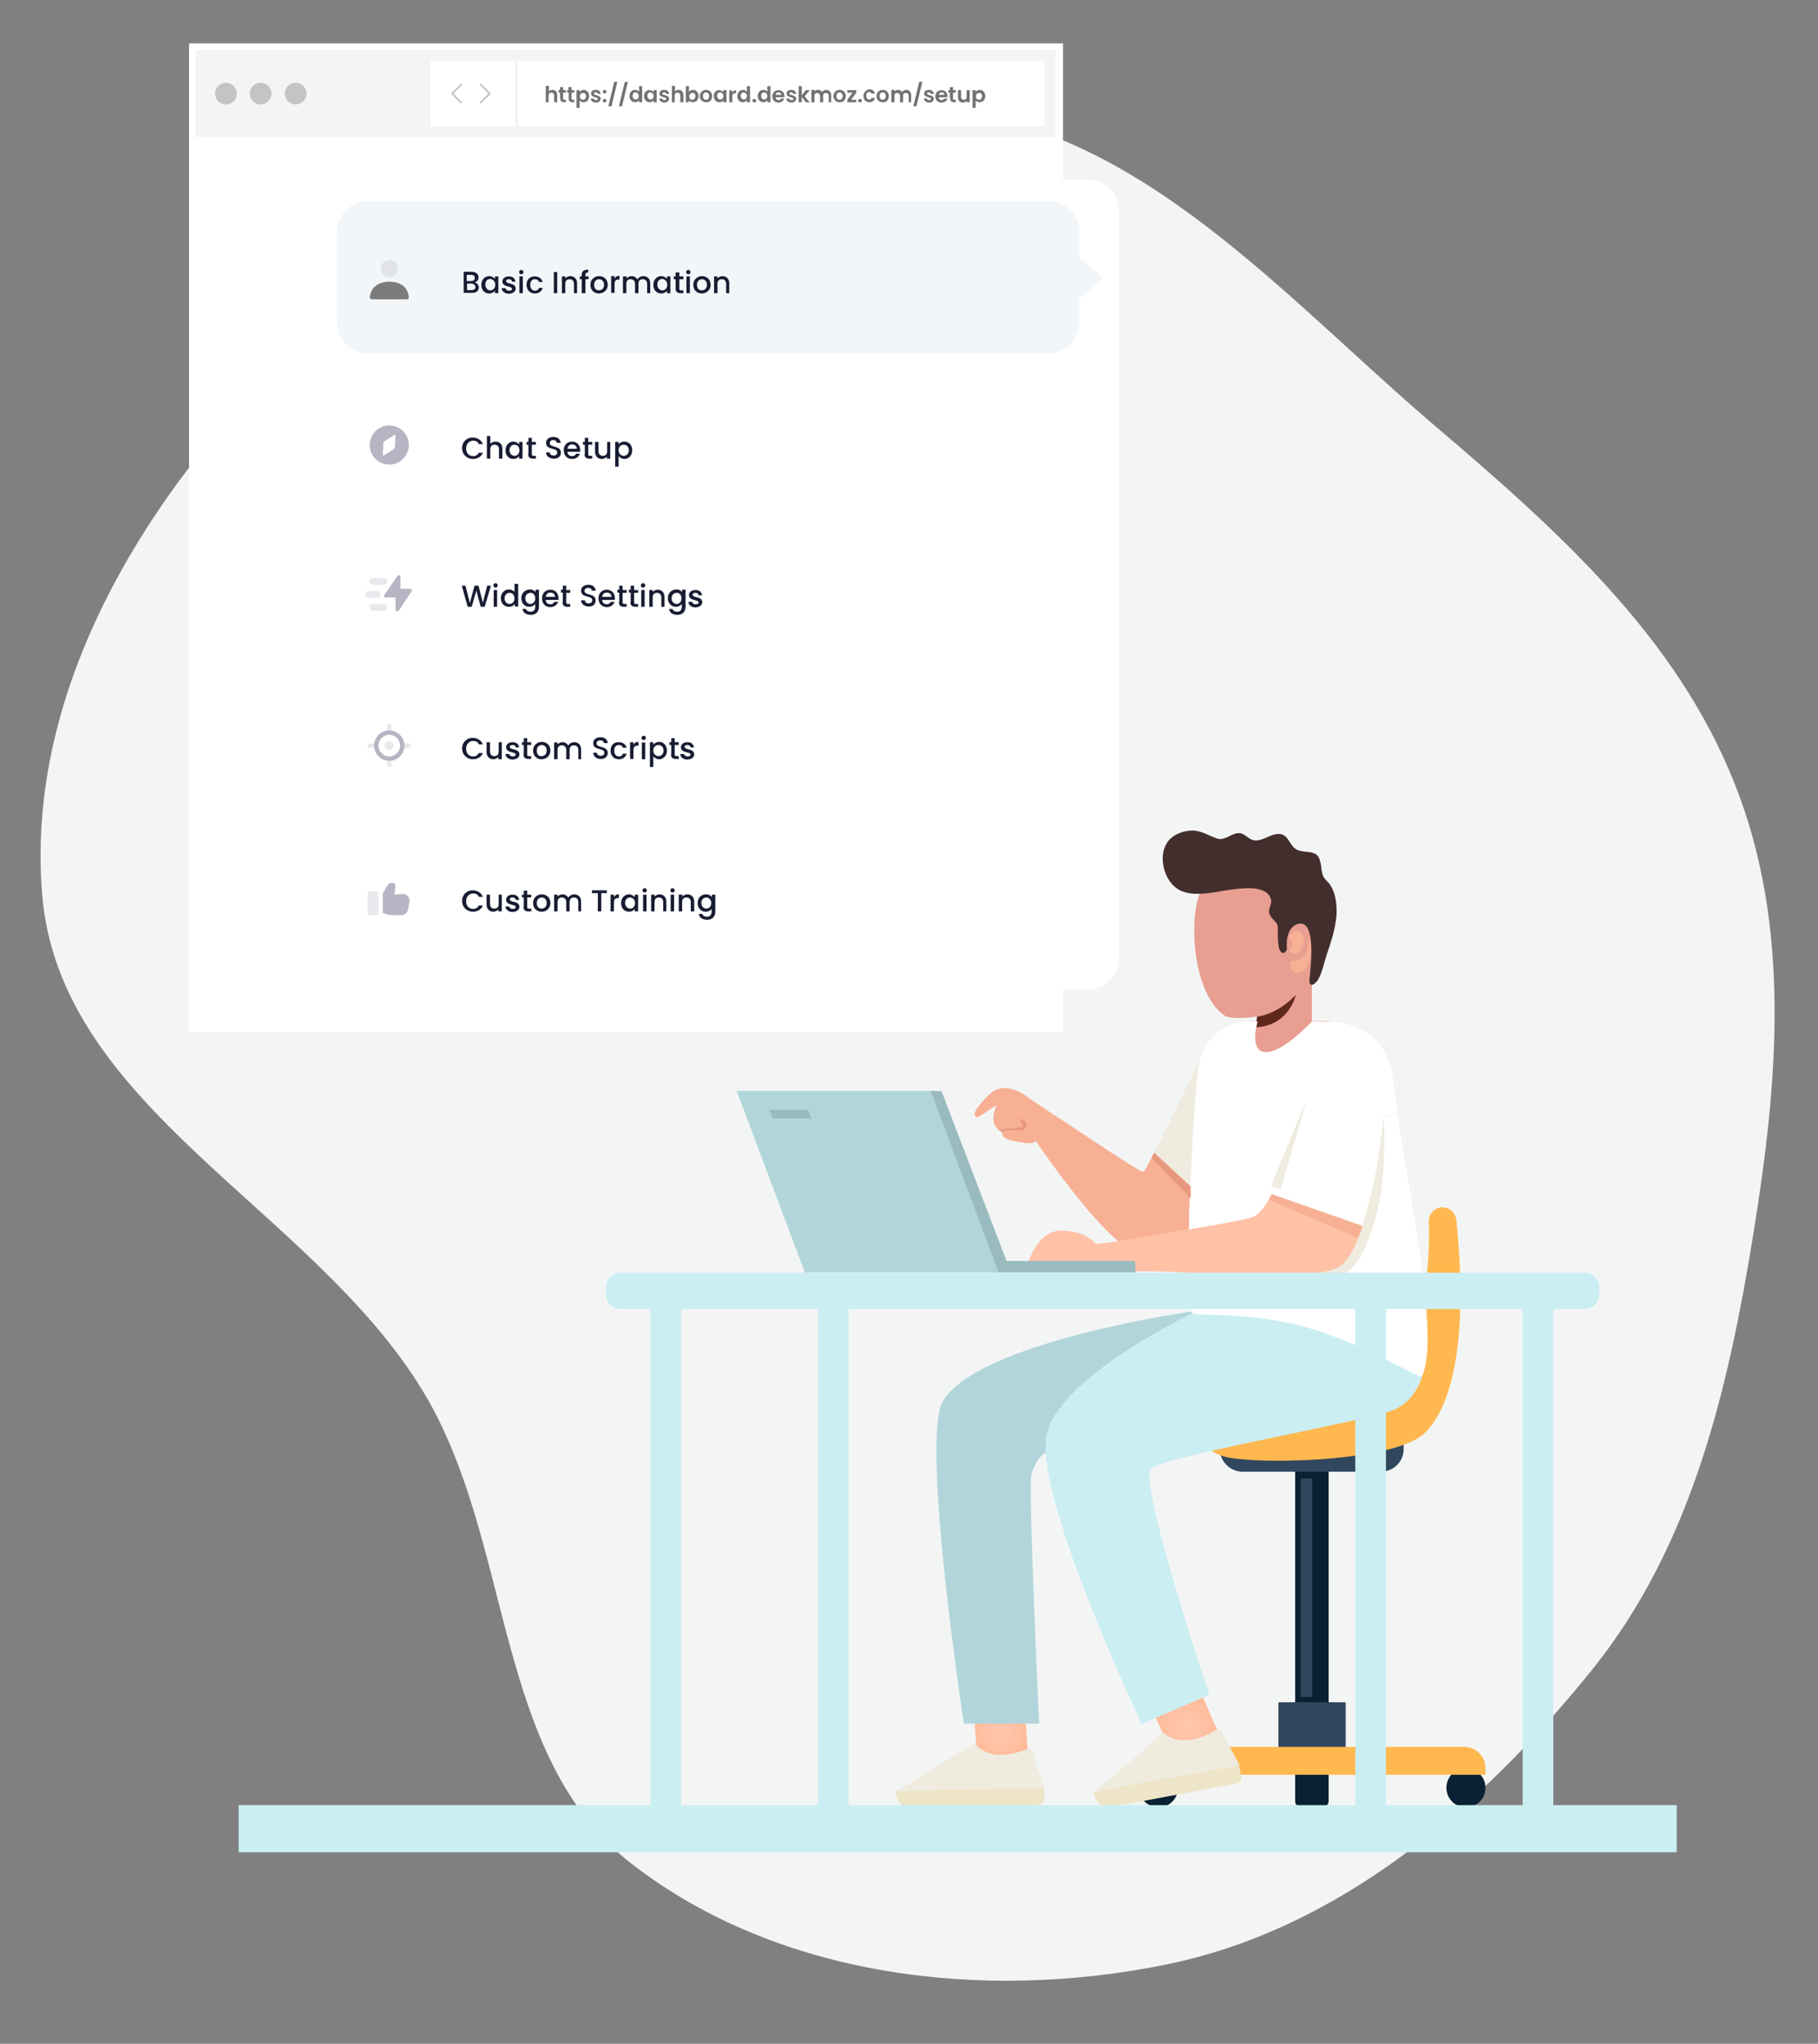 <?xml version="1.0" encoding="utf-8"?>
<!-- Generator: Adobe Illustrator 25.2.0, SVG Export Plug-In . SVG Version: 6.00 Build 0)  -->
<svg version="1.1" id="Layer_1" xmlns="http://www.w3.org/2000/svg" xmlns:xlink="http://www.w3.org/1999/xlink" x="0px" y="0px"
	 viewBox="0 0 586.6 659.5" style="enable-background:new 0 0 586.6 659.5;" xml:space="preserve">
<rect x="0" y="0" width="586.6" height="659.5" fill="#808080" stroke="none"/>
<style type="text/css">
	.st0{fill-rule:evenodd;clip-rule:evenodd;fill:#F3F5F4;}
	.st1{fill:#E89E91;}
	.st2{fill:#F7B094;}
	.st3{fill:#422E2D;}
	.st4{fill:#5F281C;}
	.st5{fill:#0A2033;}
	.st6{fill:#30475E;}
	.st7{fill:#FFB84F;}
	.st8{fill:url(#SVGID_1_);}
	.st9{fill:#CBEEF3;}
	.st10{fill:url(#SVGID_2_);}
	.st11{fill:#B1D5DA;}
	.st12{fill:#FFFFFF;}
	.st13{fill:#EFEBDF;}
	.st14{fill:#FFC2A7;}
	.st15{fill:#E8987C;}
	.st16{fill:#EEE5C8;}
	.st17{fill:#99BBC0;}
	.st18{fill:#F3F5F4;}
	.st19{fill:#C4C4C4;}
	.st20{fill:#727272;}
	.st21{fill:#F1EFEF;}
	.st22{fill:#F3F6F9;}
	.st23{clip-path:url(#SVGID_4_);}
	.st24{opacity:0.3;fill:#B5B5C3;enable-background:new    ;}
	.st25{fill:#7B7B7B;}
	.st26{fill:#181C32;}
	.st27{clip-path:url(#SVGID_6_);}
	.st28{fill-rule:evenodd;clip-rule:evenodd;fill:#B5B5C3;}
	.st29{clip-path:url(#SVGID_8_);}
	.st30{opacity:0.3;fill-rule:evenodd;clip-rule:evenodd;fill:#B5B5C3;enable-background:new    ;}
	.st31{clip-path:url(#SVGID_10_);}
	.st32{fill:#B5B5C3;}
	.st33{clip-path:url(#SVGID_12_);}
</style>
<path class="st0" d="M463.1,137.5c39.2,33.4,77.8,67.7,96.7,115.6c18.2,46,13.9,95.9,6,144.7c-8.2,50.7-19.9,100.9-52,140.9
	c-35.9,44.6-81.8,84-137.9,95.3c-58.6,11.9-124.7,4.1-172-32.5c-45.1-34.9-37.9-103.9-67.5-152.7c-35.9-59-117.3-91.5-122.8-160.3
	C7.7,216.9,54,148,108.2,100.8c53.3-46.4,125.8-72.9,196.1-65.6C368.5,41.8,414,95.6,463.1,137.5z"/>
<path class="st1" d="M429.6,329.6c-0.1,1.3-2,15.2-16.1,15.2c-14.9,0-12.4-14.8-12.4-14.8v-0.1c1.4-0.3,3-0.5,4.7-0.2v-7l16.9-9.4
	h0.6v16.3C423.1,329.6,425.8,329.2,429.6,329.6z"/>
<path class="st1" d="M421.3,282c2.5,2.4,4.2,5.6,5.1,9.4c1.6,7.1,0.1,14.7-2,21.7c-0.4,1.2-0.8,2.3-1.5,3.4
	c-0.5,0.7-1.2,1.3-1.9,1.9c-3,2.6-6.1,5.2-9,7.8c-2,1.7-14.6,3.3-16.9,1.5c-9.2-6.5-11-25.6-9.1-35.4
	C388.9,276.2,409.8,270.4,421.3,282z"/>
<path class="st2" d="M416.1,302.8c0.1-1.5,1.8-3.3,3.4-2.2c1.6,1,1.3,3.8,0.6,5.4c-0.6,1.2-2.3,2.4-3.6,1.4c-1.1-0.9,0.6-2,0.6-2.9
	c0-0.8-1.5-1.3-0.8-2.1"/>
<path class="st2" d="M416.4,310c1.6,0.5,4.6-0.8,5.3-3.1c0.7-2.3,0.7-5,0.7-5s0.8,2.1,0.5,5.5c-0.4,3.4-1.6,6.6-4.3,6.6
	C415.8,314.1,416.4,310,416.4,310z"/>
<path class="st3" d="M414.4,307.5c0,0-0.1,0-0.2,0c-1.1,0.1-1.4-1.2-1.6-1.9c-0.3-1.9-0.3-3.7-0.3-5.6c0-0.5,0-1.1-0.1-1.5
	c-0.6-1.3-2.1-2.2-2.6-3.6c-0.6-1.6,1.1-3.3,0.4-5c-0.9-2.7-4.4-3.3-6.9-3.3c-3.7,0-7.5,0.7-11.1,1.3c-4,0.6-8.9,1.2-12.4-1.3
	c-4.2-3-6-10.7-2.8-15c1.6-2.3,4.9-3.5,7.7-3.6c3-0.1,5.5,1.7,8.3,2.6c2.2,0.7,4.3-1.4,6.3-1.7c2.6-0.5,3.6,2.3,6,2.3
	c2.2,0.1,4.3-1.6,6.5-2c4.3-0.8,4,3.5,6.9,5c1.8,0.9,4.1,0.4,5.8,1.3c1.4,0.7,1.5,2,1.9,3.4c0.2,1.2,0.2,2.6,0.7,3.7
	c0.4,1,1.2,1.6,1.9,2.4c0.7,0.9,1.2,1.9,1.6,3c0.8,2.4,1,5.1,0.8,7.7c-0.4,4.3-1.8,8.5-3.2,12.6c-0.9,2.7-1.3,5.4-2.7,7.8
	c-0.4,0.7-2.1,2.6-2.7,1.2c-0.1-0.4-0.1-0.7-0.1-1c0.2-2.7,2.7-20.2-3.9-18.1c-1.4,0.5-2.3,1.6-2.8,2.9c-0.6,1.6-0.7,3.1-0.6,4.8
	c0,0.2,0,0.5,0,0.7C414.7,307.1,414.6,307.4,414.4,307.5z"/>
<path class="st4" d="M405.6,328.1c7.5-1.2,12.5-7.1,12.5-7.1s-2,10-13,10.5L405.6,328.1z"/>
<path class="st5" d="M418,464.5h10.7v103.2c0,1-0.8,1.9-1.9,1.9h-7c-1.1,0-1.9-0.8-1.9-1.9V464.5z"/>
<path class="st6" d="M393.7,466h59.2v1.6c0,4.1-3.3,7.3-7.4,7.3h-44.5c-4.1,0-7.4-3.3-7.4-7.3V466z"/>
<path class="st5" d="M418,557.3h10.7v23.9c0,1-0.8,1.9-1.9,1.9h-7c-1.1,0-1.9-0.8-1.9-1.9V557.3z"/>
<path class="st5" d="M367.5,576.9c0,3.5,2.8,6.3,6.3,6.3c3.5,0,6.3-2.8,6.3-6.3c0-3.5-2.8-6.3-6.3-6.3
	C370.3,570.6,367.5,573.4,367.5,576.9z"/>
<path class="st5" d="M466.7,576.9c0,3.5,2.8,6.3,6.3,6.3s6.3-2.8,6.3-6.3c0-3.5-2.8-6.3-6.3-6.3S466.7,573.4,466.7,576.9z"/>
<path class="st6" d="M412.5,568.2h21.7v-18.9h-21.7V568.2z"/>
<path class="st7" d="M367.5,572.7h111.8v-2.2c0-3.7-3-6.8-6.8-6.8h-98.3c-3.7,0-6.8,3-6.8,6.8V572.7z"/>
<path class="st6" d="M423.4,477.1h-3.7v70.5h3.7V477.1z"/>
<path class="st7" d="M465.6,389.6c-2.6-0.1-4.7,2.1-4.6,4.7c0.7,12.8-2,44.1-13.9,54.7c-14.6,13.1-56,11.3-56,11.3
	s-6.9,8.4,6.9,10.3c13.7,1.9,52.2,0.6,61.5-8c9-8.4,14.4-30.4,10.4-68.8C469.7,391.4,467.8,389.7,465.6,389.6z"/>
<radialGradient id="SVGID_1_" cx="-24.112" cy="752.321" r="1" gradientTransform="matrix(9.485 0 0 -9.473 611.67 7683.581)" gradientUnits="userSpaceOnUse">
	<stop  offset="0" style="stop-color:#FFC8AF"/>
	<stop  offset="1" style="stop-color:#FFBB9C"/>
</radialGradient>
<path class="st8" d="M388.1,547.6l4.9,11.2l-15.1,6.6l-5-11.2L388.1,547.6z"/>
<path class="st9" d="M459.2,423c-0.9,1.9-67.9,0-74.3,0.6c0,0-41,19.6-46.9,37.9c-0.6,1.9-0.8,4.3-0.6,7.2c1.6,25.8,31,87.6,31,87.6
	l4.6-2l15.1-6.5l2.1-0.9c0,0-23.3-69.4-18.7-73.1c4.7-3.7,57.5-13.1,75.9-18C465.7,450.6,459.2,423,459.2,423z"/>
<radialGradient id="SVGID_2_" cx="-24.997" cy="751.97" r="1" gradientTransform="matrix(8.639 0 0 -8.629 538.881 7047.576)" gradientUnits="userSpaceOnUse">
	<stop  offset="0" style="stop-color:#FFC8AF"/>
	<stop  offset="1" style="stop-color:#FFBB9C"/>
</radialGradient>
<path class="st10" d="M330.6,550.5l1.2,16.9h-16.5l-1.2-16.9H330.6z"/>
<path class="st11" d="M384.6,423.1l-0.6,0.2c0,0-68.6,9.7-79.8,28.9c-7.2,12.5,6.8,104,6.8,104h24.3c0,0-3.6-76.2-2.5-80.4
	c1.4-4.9,3.7-6.6,4.7-7.1c-0.2-2.9,0-5.4,0.6-7.2c5.8-18.3,46.9-37.9,46.9-37.9C384.8,423.5,384.7,423.3,384.6,423.1z"/>
<path class="st12" d="M450.9,359.7l-4.6,0.6c0,0-1.2,12.4-3.9,24.8l-57.4,21.8l-0.8,4.2c-0.2,0-0.5,0-0.7,0c0,0.8,0,1.7,0,2.4
	c0.1,4.8,0.5,8.3,0.9,9.6c0.1,0.2,0.2,0.5,0.4,0.6c1.5,1.3,21.8-1.2,43.8,6.9c19,7,29.6,14.6,30.2,13.5
	C464.9,431.6,454.1,382.9,450.9,359.7z"/>
<path class="st13" d="M445,388.1c-1.5,7.3-5.5,21.9-13.2,23.9c-10.2,2.6-29.8,2.4-48.1,1.4c0-0.8,0-1.6,0-2.4c0.2,0,0.5,0,0.7,0
	l0.8-4.2l57.4-21.8c2.7-12.4,3.9-24.8,3.9-24.8s0,0.1,0,0.2C446.5,362.3,447.3,377.3,445,388.1z"/>
<path class="st13" d="M387.4,341.4c-1,1.9-2.5,21.8-3.3,41.6l-11.7-11C377.4,362.3,387.4,341.4,387.4,341.4z"/>
<path class="st2" d="M380.4,397.3c-9.9,1.9-19,3.3-19,3.3v0.4c-11-8.7-27.8-33.7-27.8-33.7s5-6.1,6.3-7.6
	c0.2-0.2,27.5,18.5,28.9,18.4c0.4,0,1.8-2.4,3.6-6.2l11.7,11c-0.2,4.7-0.4,9.6-0.5,14C382.6,397.1,381.5,397.2,380.4,397.3z"/>
<path class="st14" d="M361.5,400.5v8.3h-30.2c0,0,2.9-11.7,11.1-11.7c8.1,0,11.2,4.3,11.2,4.3L361.5,400.5z"/>
<path class="st2" d="M339.7,359.5l0.2,0.2c-1.3,1.6-6.3,7.6-6.3,7.6l-3.2-2.2c0,0-3.4,2.1-7.5-0.1c-4.2-2.2-1.6-7.6-1.4-8.3
	c-0.8,0.2-5.8,4.2-6.5,3.8c-0.8-0.5-1.4-1.9,4.2-7.3c5.6-5.5,13.1,1.5,13.3,1.5L339.7,359.5z"/>
<path class="st2" d="M323.7,364.1c0,0-1.2,2.2,0.9,3.3c2.1,0.9,6.3,1.6,8.1,1.5c1.8-0.1,3.2-2.7,3.2-2.7l-5.4-5h-4.3L323.7,364.1z"
	/>
<path class="st15" d="M323.3,365.3c0.4-1,3.4-0.5,5.3-0.5c1.4,0,2.2-0.4,2.6-1.4c0.5-1-1.6-2.8-2-2.2c-0.4,0.6,0.7,1.3,0.8,2
	c0,0.7-2,0.9-3.6,0.9c-1.6,0-4.3,0.5-4.3,0.5L323.3,365.3z"/>
<path class="st14" d="M439.6,395.7l-29.2-10.4c-2.1,4-4.4,7-6.7,7.6c-3.4,0.9-11.7,2.4-20,3.8c-1.1,0.2-2.2,0.3-3.3,0.6
	c-9.9,1.7-19,3.1-19,3.1v0.5v0.3l-0.2,7.3v1.9c0,0,9.9-0.5,22.4,0.3c17.5,1.3,40.2,2,47.6-1.5C434.7,407.8,437.5,402.3,439.6,395.7z
	"/>
<path class="st2" d="M410.3,385.3l29.3,10.4l-1.4,3.8l-28.8-12.4L410.3,385.3z"/>
<path class="st12" d="M410.3,385.3c-2.1,4-4.4,7-6.7,7.6c-3.4,0.9-11.7,2.4-20,3.8c0.1-4.4,0.2-9.1,0.5-13.9
	c0.8-19.8,2.2-39.8,3.3-41.6c1.6-3.1,6.3-9.9,13.5-11.4v0.1c0,0-2.5,14.8,12.4,14.8c14.2,0,16-13.8,16.1-15.2
	c7.4,0.8,18.6,4.4,20.1,19.1c0.4,2.9,0.8,6.6,1.4,10.8l-4.6,0.6c0,0-1.9,20.6-6.7,35.3h-0.1L410.3,385.3z"/>
<path class="st13" d="M410.1,382.6l11.7-28.2l-8.6,29.4L410.1,382.6z"/>
<path class="st12" d="M429.6,329.6h-6.3c0,0-9.1,9.9-14.8,9.9c-5.7,0-2.7-9.9-2.7-9.9h-2.8c-8.2,0-15.1,6.1-16,14.2
	c-0.1,0.9-0.2,1.7-0.2,2.6c-0.6,6.1,23.7,10.4,23.7,10.4l12.5-0.7l7.6-14.8l1.5-6.1L429.6,329.6z"/>
<path class="st16" d="M352.8,578.4c0.6,3,2.7,5.2,5.7,4.7l40.5-7.6c1.1-0.2,1.8-1.2,1.5-2.2l-0.7-3.6
	C399.8,569.6,357.2,577.1,352.8,578.4z"/>
<path class="st13" d="M364.9,568.2c0.5-0.3,0.8-0.7,1.3-1c0.8-0.7,1.6-1.4,2.3-2.1c0.4-0.4,0.8-0.7,1.2-1c0.7-0.7,1.4-1.3,2.1-1.9
	c0.5-0.3,0.8-0.8,1.3-1.2c0.7-0.6,1.3-1.2,1.6-1.5c0.3-0.4,0.8-0.4,1.2,0c1.6,1.4,7,4.5,16.8-1.4c0.5-0.2,1.1-0.1,1.3,0.3l6,11.3
	c0,0-42.6,7.5-47,8.6C354.3,577.4,359.6,572.8,364.9,568.2z"/>
<path class="st16" d="M289,577.9c0.1,3,1.9,5.6,4.9,5.5l41.2-1c1.1,0,1.9-0.9,1.9-2l-0.1-3.6C336.9,576.9,293.6,577.4,289,577.9z"/>
<path class="st13" d="M302.6,569.9c0.5-0.3,0.9-0.6,1.4-0.9c0.9-0.6,1.9-1.2,2.7-1.7c0.5-0.4,0.9-0.6,1.4-0.8c0.8-0.6,1.6-1,2.3-1.5
	c0.5-0.3,0.9-0.6,1.4-0.9c0.8-0.5,1.4-0.9,1.9-1.2c0.4-0.2,0.9-0.2,1.2,0.1c1.4,1.6,6.2,5.7,16.8,1.3c0.5-0.2,1,0,1.3,0.6l4,12.1
	c0,0-43.2,0.6-47.9,1C290.5,577.2,296.7,573.5,302.6,569.9z"/>
<path class="st11" d="M259.7,410.6L237.7,352h62.7l21.9,58.6H259.7z"/>
<path class="st17" d="M326.1,410.6h-3.9L300.3,352l3.5,0.1l20.3,53L326.1,410.6z"/>
<path class="st17" d="M325,410.6h41.4l-0.1-3.7c0,0-41.4,0-42.1,0"/>
<path class="st9" d="M501.2,421.8h-9.9v163.4h9.9V421.8z"/>
<path class="st9" d="M447.2,421.8h-9.9v163.4h9.9V421.8z"/>
<path class="st9" d="M273.8,421.8h-9.9v163.4h9.9V421.8z"/>
<path class="st9" d="M219.8,421.8h-9.9v163.4h9.9V421.8z"/>
<path class="st9" d="M511.3,422.4H200.3c-2.7,0-4.8-2.2-4.8-4.8v-2.1c0-2.7,2.2-4.8,4.8-4.8h310.9c2.7,0,4.8,2.2,4.8,4.8v2.1
	C516,420.2,513.9,422.4,511.3,422.4z"/>
<path class="st17" d="M248.2,358.1l1.1,2.8h12.5l-1.1-2.8H248.2z"/>
<path class="st15" d="M372.4,372l-0.8,1.6l12.6,13.1v-3.8L372.4,372z"/>
<g>
	<rect x="61" y="14" class="st12" width="282" height="319"/>
</g>
<rect x="63.1" y="16.1" class="st18" width="277.5" height="28.1"/>
<circle class="st19" cx="72.9" cy="30.2" r="3.5"/>
<circle class="st19" cx="84.1" cy="30.2" r="3.5"/>
<circle class="st19" cx="95.4" cy="30.2" r="3.5"/>
<rect x="138.9" y="19.6" class="st12" width="198.1" height="21.1"/>
<path class="st20" d="M176,33h1v-2.1c0-0.6,0.3-1,0.9-1c0.5,0,0.9,0.3,0.9,1V33h1v-2.3c0-1.1-0.6-1.7-1.5-1.7c-0.5,0-1,0.2-1.2,0.5
	v-1.8h-1V33z"/>
<path class="st20" d="M180.8,31.8c0,0.9,0.5,1.2,1.2,1.2h0.6v-0.8h-0.5c-0.3,0-0.4-0.1-0.4-0.4v-1.9h0.9v-0.8h-0.9v-1h-1v1h-0.5v0.8
	h0.5V31.8z"/>
<path class="st20" d="M183.5,31.8c0,0.9,0.5,1.2,1.2,1.2h0.6v-0.8h-0.5c-0.3,0-0.4-0.1-0.4-0.4v-1.9h0.9v-0.8h-0.9v-1h-1v1H183v0.8
	h0.5V31.8z"/>
<path class="st20" d="M187,29.7v-0.6h-1v5.7h1v-2.4c0.2,0.3,0.7,0.6,1.3,0.6c1,0,1.8-0.8,1.8-2c0-1.2-0.8-2-1.8-2
	C187.7,29,187.3,29.3,187,29.7z M189.1,31c0,0.7-0.5,1.2-1,1.2c-0.5,0-1-0.4-1-1.1s0.5-1.1,1-1.1C188.6,29.9,189.1,30.3,189.1,31z"
	/>
<path class="st20" d="M193.8,31.9c0-1.4-2.2-1-2.2-1.7c0-0.2,0.2-0.4,0.6-0.4c0.4,0,0.6,0.2,0.7,0.5h0.9c-0.1-0.8-0.6-1.3-1.6-1.3
	c-1,0-1.5,0.5-1.5,1.2c0,1.4,2.2,1,2.2,1.7c0,0.2-0.2,0.4-0.6,0.4c-0.4,0-0.7-0.2-0.7-0.5h-1c0,0.7,0.7,1.3,1.7,1.3
	C193.3,33.1,193.8,32.5,193.8,31.9z"/>
<path class="st20" d="M195.7,32.5c0-0.3-0.3-0.6-0.6-0.6c-0.4,0-0.6,0.3-0.6,0.6c0,0.3,0.3,0.6,0.6,0.6
	C195.4,33,195.7,32.8,195.7,32.5z M195.7,29.6c0-0.3-0.3-0.6-0.6-0.6c-0.4,0-0.6,0.3-0.6,0.6c0,0.3,0.3,0.6,0.6,0.6
	C195.4,30.1,195.7,29.9,195.7,29.6z"/>
<path class="st20" d="M196.3,34.3h1l1.9-7.9h-1L196.3,34.3z"/>
<path class="st20" d="M199.7,34.3h1l1.9-7.9h-1L199.7,34.3z"/>
<path class="st20" d="M203.1,31c0,1.2,0.8,2,1.8,2c0.6,0,1-0.3,1.3-0.6V33h1v-5.2h-1v1.8c-0.3-0.4-0.8-0.6-1.3-0.6
	C203.9,29,203.1,29.8,203.1,31z M206.1,31c0,0.7-0.5,1.1-1,1.1c-0.5,0-1-0.4-1-1.2s0.5-1.1,1-1.1C205.6,29.9,206.1,30.3,206.1,31z"
	/>
<path class="st20" d="M207.8,31c0,1.2,0.8,2,1.8,2c0.6,0,1.1-0.3,1.3-0.6V33h1v-3.9h-1v0.6c-0.2-0.3-0.7-0.6-1.3-0.6
	C208.6,29,207.8,29.8,207.8,31z M210.9,31c0,0.7-0.5,1.1-1,1.1c-0.5,0-1-0.4-1-1.2s0.5-1.1,1-1.1C210.4,29.9,210.9,30.3,210.9,31z"
	/>
<path class="st20" d="M215.9,31.9c0-1.4-2.2-1-2.2-1.7c0-0.2,0.2-0.4,0.6-0.4c0.4,0,0.6,0.2,0.7,0.5h0.9c-0.1-0.8-0.6-1.3-1.6-1.3
	c-1,0-1.5,0.5-1.5,1.2c0,1.4,2.2,1,2.2,1.7c0,0.2-0.2,0.4-0.6,0.4c-0.4,0-0.7-0.2-0.7-0.5h-1c0,0.7,0.7,1.3,1.7,1.3
	C215.3,33.1,215.9,32.5,215.9,31.9z"/>
<path class="st20" d="M216.7,33h1v-2.1c0-0.6,0.3-1,0.9-1c0.5,0,0.9,0.3,0.9,1V33h1v-2.3c0-1.1-0.6-1.7-1.5-1.7
	c-0.5,0-1,0.2-1.2,0.5v-1.8h-1V33z"/>
<path class="st20" d="M222.3,29.7v-1.9h-1V33h1v-0.6c0.2,0.3,0.7,0.6,1.3,0.6c1,0,1.8-0.8,1.8-2c0-1.2-0.8-2-1.8-2
	C223,29,222.5,29.3,222.3,29.7z M224.4,31c0,0.7-0.5,1.2-1,1.2c-0.5,0-1-0.4-1-1.1s0.5-1.1,1-1.1C223.9,29.9,224.4,30.3,224.4,31z"
	/>
<path class="st20" d="M229.8,31c0-1.2-0.9-2-2-2c-1.1,0-2,0.8-2,2c0,1.2,0.9,2,2,2C228.9,33.1,229.8,32.3,229.8,31z M226.8,31
	c0-0.8,0.5-1.2,1-1.2c0.5,0,1,0.4,1,1.2c0,0.8-0.5,1.2-1,1.2C227.3,32.2,226.8,31.8,226.8,31z"/>
<path class="st20" d="M230.3,31c0,1.2,0.8,2,1.8,2c0.6,0,1.1-0.3,1.3-0.6V33h1v-3.9h-1v0.6c-0.2-0.3-0.7-0.6-1.3-0.6
	C231.1,29,230.3,29.8,230.3,31z M233.4,31c0,0.7-0.5,1.1-1,1.1c-0.5,0-1-0.4-1-1.2s0.5-1.1,1-1.1C232.9,29.9,233.4,30.3,233.4,31z"
	/>
<path class="st20" d="M236.3,31.1c0-0.8,0.4-1,0.9-1h0.3v-1c-0.5,0-0.9,0.3-1.2,0.7v-0.6h-1V33h1V31.1z"/>
<path class="st20" d="M237.9,31c0,1.2,0.8,2,1.8,2c0.6,0,1-0.3,1.3-0.6V33h1v-5.2h-1v1.8c-0.3-0.4-0.8-0.6-1.3-0.6
	C238.7,29,237.9,29.8,237.9,31z M241,31c0,0.7-0.5,1.1-1,1.1c-0.5,0-1-0.4-1-1.2s0.5-1.1,1-1.1C240.5,29.9,241,30.3,241,31z"/>
<path class="st20" d="M244,32.5c0-0.3-0.3-0.6-0.6-0.6c-0.4,0-0.6,0.3-0.6,0.6c0,0.3,0.3,0.6,0.6,0.6C243.7,33,244,32.8,244,32.5z"
	/>
<path class="st20" d="M244.5,31c0,1.2,0.8,2,1.8,2c0.6,0,1-0.3,1.3-0.6V33h1v-5.2h-1v1.8c-0.3-0.4-0.8-0.6-1.3-0.6
	C245.3,29,244.5,29.8,244.5,31z M247.6,31c0,0.7-0.5,1.1-1,1.1c-0.5,0-1-0.4-1-1.2s0.5-1.1,1-1.1C247.1,29.9,247.6,30.3,247.6,31z"
	/>
<path class="st20" d="M251.2,29.8c0.5,0,0.9,0.3,0.9,0.8h-1.8C250.3,30.1,250.7,29.8,251.2,29.8z M253,31.8H252
	c-0.1,0.3-0.4,0.5-0.8,0.5c-0.5,0-0.9-0.3-0.9-0.9h2.8c0-0.1,0-0.3,0-0.4c0-1.2-0.8-1.9-1.9-1.9c-1.2,0-2,0.8-2,2c0,1.2,0.8,2,2,2
	C252.2,33.1,252.8,32.5,253,31.8z"/>
<path class="st20" d="M256.9,31.9c0-1.4-2.2-1-2.2-1.7c0-0.2,0.2-0.4,0.6-0.4c0.4,0,0.6,0.2,0.7,0.5h0.9c-0.1-0.8-0.6-1.3-1.6-1.3
	c-1,0-1.5,0.5-1.5,1.2c0,1.4,2.2,1,2.2,1.7c0,0.2-0.2,0.4-0.6,0.4c-0.4,0-0.7-0.2-0.7-0.5h-1c0,0.7,0.7,1.3,1.7,1.3
	C256.3,33.1,256.9,32.5,256.9,31.9z"/>
<path class="st20" d="M257.7,33h1v-1.7L260,33h1.3l-1.7-1.9l1.7-2H260l-1.3,1.7v-3h-1V33z"/>
<path class="st20" d="M267.2,33h1v-2.3c0-1.1-0.7-1.7-1.6-1.7c-0.6,0-1.1,0.3-1.3,0.7c-0.3-0.5-0.8-0.7-1.4-0.7
	c-0.5,0-0.9,0.2-1.1,0.5v-0.5h-1V33h1v-2.1c0-0.6,0.3-0.9,0.9-0.9c0.5,0,0.9,0.3,0.9,0.9V33h1v-2.1c0-0.6,0.3-0.9,0.9-0.9
	c0.5,0,0.9,0.3,0.9,0.9V33z"/>
<path class="st20" d="M272.9,31c0-1.2-0.9-2-2-2c-1.1,0-2,0.8-2,2c0,1.2,0.9,2,2,2C272,33.1,272.9,32.3,272.9,31z M269.9,31
	c0-0.8,0.5-1.2,1-1.2c0.5,0,1,0.4,1,1.2c0,0.8-0.5,1.2-1,1.2C270.3,32.2,269.9,31.8,269.9,31z"/>
<path class="st20" d="M276.2,29.1h-2.8v0.8h1.7l-1.7,2.3V33h2.9v-0.8h-1.7l1.7-2.3V29.1z"/>
<path class="st20" d="M278.1,32.5c0-0.3-0.3-0.6-0.6-0.6c-0.4,0-0.6,0.3-0.6,0.6c0,0.3,0.3,0.6,0.6,0.6
	C277.8,33,278.1,32.8,278.1,32.5z"/>
<path class="st20" d="M278.6,31c0,1.2,0.8,2,1.9,2c1,0,1.6-0.5,1.8-1.4h-1.1c-0.1,0.4-0.4,0.5-0.8,0.5c-0.5,0-0.9-0.4-0.9-1.2
	c0-0.8,0.4-1.2,0.9-1.2c0.4,0,0.7,0.2,0.8,0.5h1.1c-0.2-0.9-0.9-1.4-1.8-1.4C279.4,29,278.6,29.8,278.6,31z"/>
<path class="st20" d="M286.8,31c0-1.2-0.9-2-2-2s-2,0.8-2,2c0,1.2,0.9,2,2,2C285.9,33.1,286.8,32.3,286.8,31z M283.8,31
	c0-0.8,0.5-1.2,1-1.2c0.5,0,1,0.4,1,1.2c0,0.8-0.5,1.2-1,1.2C284.3,32.2,283.8,31.8,283.8,31z"/>
<path class="st20" d="M293,33h1v-2.3c0-1.1-0.7-1.7-1.6-1.7c-0.6,0-1.1,0.3-1.3,0.7c-0.3-0.5-0.8-0.7-1.4-0.7
	c-0.5,0-0.9,0.2-1.1,0.5v-0.5h-1V33h1v-2.1c0-0.6,0.3-0.9,0.9-0.9c0.5,0,0.9,0.3,0.9,0.9V33h1v-2.1c0-0.6,0.3-0.9,0.9-0.9
	c0.5,0,0.9,0.3,0.9,0.9V33z"/>
<path class="st20" d="M294.7,34.3h1l1.9-7.9h-1L294.7,34.3z"/>
<path class="st20" d="M301.3,31.9c0-1.4-2.2-1-2.2-1.7c0-0.2,0.2-0.4,0.6-0.4c0.4,0,0.6,0.2,0.7,0.5h0.9c-0.1-0.8-0.6-1.3-1.6-1.3
	c-1,0-1.5,0.5-1.5,1.2c0,1.4,2.2,1,2.2,1.7c0,0.2-0.2,0.4-0.6,0.4c-0.4,0-0.7-0.2-0.7-0.5h-1c0,0.7,0.7,1.3,1.7,1.3
	C300.8,33.1,301.3,32.5,301.3,31.9z"/>
<path class="st20" d="M303.8,29.8c0.5,0,0.9,0.3,0.9,0.8h-1.8C303,30.1,303.4,29.8,303.8,29.8z M305.7,31.8h-1.1
	c-0.1,0.3-0.4,0.5-0.8,0.5c-0.5,0-0.9-0.3-0.9-0.9h2.8c0-0.1,0-0.3,0-0.4c0-1.2-0.8-1.9-1.9-1.9c-1.2,0-2,0.8-2,2c0,1.2,0.8,2,2,2
	C304.8,33.1,305.5,32.5,305.7,31.8z"/>
<path class="st20" d="M306.6,31.8c0,0.9,0.5,1.2,1.2,1.2h0.6v-0.8h-0.5c-0.3,0-0.4-0.1-0.4-0.4v-1.9h0.9v-0.8h-0.9v-1h-1v1h-0.5v0.8
	h0.5V31.8z"/>
<path class="st20" d="M312.9,29.1h-1v2.1c0,0.6-0.3,1-0.9,1c-0.5,0-0.9-0.3-0.9-1v-2.1h-1v2.3c0,1.1,0.7,1.7,1.6,1.7
	c0.5,0,0.9-0.2,1.2-0.5V33h1V29.1z"/>
<path class="st20" d="M314.8,29.7v-0.6h-1v5.7h1v-2.4c0.2,0.3,0.7,0.6,1.3,0.6c1,0,1.8-0.8,1.8-2c0-1.2-0.8-2-1.8-2
	C315.5,29,315.1,29.3,314.8,29.7z M316.9,31c0,0.7-0.5,1.2-1,1.2c-0.5,0-1-0.4-1-1.1s0.5-1.1,1-1.1C316.4,29.9,316.9,30.3,316.9,31z
	"/>
<rect x="166.3" y="19.6" class="st21" width="0.7" height="21.1"/>
<path class="st19" d="M149,27.1c0.1,0.1,0.1,0.3,0,0.4l0,0l-2.7,2.7l2.7,2.7c0.1,0.1,0.1,0.3,0,0.4l0,0c-0.1,0.1-0.3,0.1-0.4,0l0,0
	l-2.9-2.9c-0.1-0.1-0.1-0.3,0-0.4l0,0l2.9-2.9C148.7,27,148.9,27,149,27.1z"/>
<path class="st19" d="M154.9,27.1c-0.1,0.1-0.1,0.3,0,0.4l0,0l2.7,2.7l-2.7,2.7c-0.1,0.1-0.1,0.3,0,0.4l0,0c0.1,0.1,0.3,0.1,0.4,0
	l0,0l2.9-2.9c0.1-0.1,0.1-0.3,0-0.4l0,0l-2.9-2.9C155.2,27,155,27,154.9,27.1z"/>
<g>
	<path class="st12" d="M111.7,57.9H351c5.5,0,10,4.5,10,10v241.4c0,5.5-4.5,10-10,10H111.7c-5.5,0-10-4.5-10-10V67.9
		C101.7,62.4,106.2,57.9,111.7,57.9z"/>
</g>
<path class="st22" d="M118.7,64.9h219.6c5.5,0,10,4.5,10,10v29.2c0,5.5-4.5,10-10,10H118.7c-5.5,0-10-4.5-10-10V74.9
	C108.7,69.4,113.2,64.9,118.7,64.9z"/>
<path class="st22" d="M349.3,83.9c-0.6-0.6-1.7-0.1-1.7,0.8V95c0,0.9,1,1.3,1.7,0.8l5.9-5.2c0.5-0.4,0.5-1.1,0-1.5L349.3,83.9z"/>
<g>
	<defs>
		<rect id="SVGID_3_" x="117.2" y="81.8" width="16.9" height="16.9"/>
	</defs>
	<clipPath id="SVGID_4_">
		<use xlink:href="#SVGID_3_"  style="overflow:visible;"/>
	</clipPath>
	<g class="st23">
		<path class="st24" d="M125.6,89.5c-1.6,0-2.8-1.3-2.8-2.8s1.3-2.8,2.8-2.8c1.6,0,2.8,1.3,2.8,2.8S127.1,89.5,125.6,89.5z"/>
		<path class="st25" d="M119.3,96c0.3-3.4,3-5.1,6.3-5.1c3.4,0,6.1,1.6,6.3,5.1c0,0.1,0,0.6-0.5,0.6c-2.6,0-6.5,0-11.6,0
			C119.6,96.5,119.3,96.2,119.3,96z"/>
	</g>
</g>
<path class="st26" d="M153.4,92.6c0,0.7-0.5,1-1.2,1h-1.5v-2.1h1.5C152.9,91.6,153.4,92,153.4,92.6z M153.2,89.7c0,0.6-0.4,1-1.2,1
	h-1.4v-2h1.4C152.8,88.7,153.2,89,153.2,89.7z M154.5,92.8c0-0.8-0.6-1.5-1.3-1.7c0.7-0.2,1.2-0.7,1.2-1.6c0-1-0.8-1.8-2.2-1.8h-2.6
	v6.8h2.7C153.6,94.6,154.5,93.8,154.5,92.8z"/>
<path class="st26" d="M155.3,91.9c0,1.7,1.1,2.8,2.5,2.8c0.9,0,1.6-0.4,1.9-0.9v0.8h1.1v-5.4h-1.1V90c-0.3-0.4-1-0.9-1.9-0.9
	C156.5,89.1,155.3,90.2,155.3,91.9z M159.8,91.9c0,1.2-0.8,1.8-1.6,1.8c-0.8,0-1.6-0.7-1.6-1.9c0-1.2,0.8-1.8,1.6-1.8
	C159,90.1,159.8,90.7,159.8,91.9z"/>
<path class="st26" d="M166.4,93.1c-0.1-2-3.1-1.3-3.1-2.4c0-0.4,0.3-0.6,0.9-0.6c0.6,0,1,0.3,1,0.8h1.1c-0.1-1.1-0.9-1.7-2.1-1.7
	c-1.3,0-2.1,0.7-2.1,1.6c0,2,3.1,1.4,3.1,2.4c0,0.4-0.3,0.6-1,0.6c-0.6,0-1-0.4-1.1-0.8h-1.2c0,1,1,1.8,2.3,1.8
	C165.6,94.7,166.4,94,166.4,93.1z"/>
<path class="st26" d="M167.6,94.6h1.1v-5.4h-1.1V94.6z M168.2,88.5c0.4,0,0.7-0.3,0.7-0.7s-0.3-0.7-0.7-0.7c-0.4,0-0.7,0.3-0.7,0.7
	S167.8,88.5,168.2,88.5z"/>
<path class="st26" d="M169.9,91.9c0,1.7,1.1,2.8,2.7,2.8c1.3,0,2.2-0.7,2.5-1.8h-1.2c-0.2,0.6-0.6,0.9-1.3,0.9
	c-0.9,0-1.5-0.7-1.5-1.9c0-1.2,0.6-1.8,1.5-1.8c0.7,0,1.1,0.3,1.3,0.9h1.2c-0.3-1.1-1.2-1.8-2.5-1.8C171,89.1,169.9,90.2,169.9,91.9
	z"/>
<path class="st26" d="M178.7,94.6h1.1v-6.8h-1.1V94.6z"/>
<path class="st26" d="M185.1,94.6h1.1v-3.2c0-1.5-1-2.3-2.2-2.3c-0.6,0-1.2,0.3-1.6,0.7v-0.6h-1.1v5.4h1.1v-3c0-1,0.5-1.5,1.4-1.5
	c0.8,0,1.4,0.5,1.4,1.5V94.6z"/>
<path class="st26" d="M187.8,94.6h1.1v-4.5h1v-0.9h-1v-0.4c0-0.6,0.2-0.9,0.9-0.9V87c-1.4,0-2.1,0.5-2.1,1.8v0.4h-0.6v0.9h0.6V94.6z
	"/>
<path class="st26" d="M196.1,91.9c0-1.7-1.2-2.8-2.8-2.8c-1.5,0-2.8,1.1-2.8,2.8s1.2,2.8,2.7,2.8C194.8,94.7,196.1,93.6,196.1,91.9z
	 M191.7,91.9c0-1.2,0.8-1.8,1.6-1.8c0.8,0,1.6,0.6,1.6,1.8s-0.8,1.8-1.7,1.8C192.4,93.7,191.7,93.1,191.7,91.9z"/>
<path class="st26" d="M198.3,91.7c0-1.2,0.5-1.5,1.3-1.5h0.3v-1.2c-0.8,0-1.3,0.3-1.6,0.9v-0.8h-1.1v5.4h1.1V91.7z"/>
<path class="st26" d="M208.7,94.6h1.1v-3.2c0-1.5-1-2.3-2.2-2.3c-0.8,0-1.6,0.4-1.9,1.1c-0.4-0.7-1.1-1.1-1.9-1.1
	c-0.6,0-1.2,0.3-1.6,0.7v-0.6H201v5.4h1.1v-3c0-1,0.5-1.5,1.4-1.5c0.8,0,1.4,0.5,1.4,1.5v3h1.1v-3c0-1,0.5-1.5,1.4-1.5
	c0.8,0,1.4,0.5,1.4,1.5V94.6z"/>
<path class="st26" d="M210.8,91.9c0,1.7,1.1,2.8,2.5,2.8c0.9,0,1.6-0.4,1.9-0.9v0.8h1.1v-5.4h-1.1V90c-0.3-0.4-1-0.9-1.9-0.9
	C212,89.1,210.8,90.2,210.8,91.9z M215.3,91.9c0,1.2-0.8,1.8-1.6,1.8c-0.8,0-1.6-0.7-1.6-1.9c0-1.2,0.8-1.8,1.6-1.8
	C214.5,90.1,215.3,90.7,215.3,91.9z"/>
<path class="st26" d="M218,93.1c0,1.1,0.6,1.5,1.6,1.5h0.9v-0.9h-0.7c-0.5,0-0.6-0.2-0.6-0.6v-3h1.3v-0.9h-1.3v-1.3H218v1.3h-0.6
	v0.9h0.6V93.1z"/>
<path class="st26" d="M221.5,94.6h1.1v-5.4h-1.1V94.6z M222.1,88.5c0.4,0,0.7-0.3,0.7-0.7s-0.3-0.7-0.7-0.7c-0.4,0-0.7,0.3-0.7,0.7
	S221.7,88.5,222.1,88.5z"/>
<path class="st26" d="M229.3,91.9c0-1.7-1.2-2.8-2.8-2.8c-1.5,0-2.8,1.1-2.8,2.8s1.2,2.8,2.7,2.8C228,94.7,229.3,93.6,229.3,91.9z
	 M224.9,91.9c0-1.2,0.8-1.8,1.6-1.8c0.8,0,1.6,0.6,1.6,1.8s-0.8,1.8-1.7,1.8C225.6,93.7,224.9,93.1,224.9,91.9z"/>
<path class="st26" d="M234.2,94.6h1.1v-3.2c0-1.5-1-2.3-2.2-2.3c-0.6,0-1.2,0.3-1.6,0.7v-0.6h-1.1v5.4h1.1v-3c0-1,0.5-1.5,1.4-1.5
	c0.8,0,1.4,0.5,1.4,1.5V94.6z"/>
<g>
	<defs>
		<rect id="SVGID_5_" x="117.2" y="135.2" width="16.9" height="16.9"/>
	</defs>
	<clipPath id="SVGID_6_">
		<use xlink:href="#SVGID_5_"  style="overflow:visible;"/>
	</clipPath>
	<g class="st27">
		<path class="st28" d="M125.6,149.9c-3.5,0-6.3-2.8-6.3-6.3c0-3.5,2.8-6.3,6.3-6.3c3.5,0,6.3,2.8,6.3,6.3
			C131.9,147.1,129.1,149.9,125.6,149.9z M127.1,140.4l-3.2,2.1c-0.1,0.1-0.1,0.2-0.2,0.3l-0.2,3.8c0,0.2,0.1,0.4,0.3,0.4
			c0.1,0,0.2,0,0.2-0.1l3.2-2.1c0.1-0.1,0.2-0.2,0.2-0.3l0.2-3.8c0-0.2-0.1-0.4-0.3-0.4C127.3,140.3,127.2,140.3,127.1,140.4z"/>
	</g>
</g>
<path class="st26" d="M149.1,144.6c0,2.1,1.6,3.5,3.5,3.5c1.4,0,2.7-0.7,3.2-2h-1.3c-0.4,0.7-1,1.1-1.8,1.1c-1.4,0-2.3-1-2.3-2.5
	c0-1.5,1-2.5,2.3-2.5c0.8,0,1.5,0.3,1.8,1.1h1.3c-0.5-1.3-1.8-2.1-3.2-2.1C150.7,141.1,149.1,142.5,149.1,144.6z"/>
<path class="st26" d="M157.1,148h1.1v-3c0-1,0.5-1.5,1.4-1.5c0.8,0,1.4,0.5,1.4,1.5v3h1.1v-3.2c0-1.5-0.9-2.3-2.2-2.3
	c-0.7,0-1.3,0.3-1.7,0.7v-2.5h-1.1V148z"/>
<path class="st26" d="M163.1,145.3c0,1.7,1.1,2.8,2.5,2.8c0.9,0,1.6-0.4,1.9-0.9v0.8h1.1v-5.4h-1.1v0.8c-0.3-0.4-1-0.9-1.9-0.9
	C164.3,142.5,163.1,143.6,163.1,145.3z M167.6,145.3c0,1.2-0.8,1.8-1.6,1.8c-0.8,0-1.6-0.7-1.6-1.8c0-1.2,0.8-1.8,1.6-1.8
	C166.8,143.5,167.6,144.1,167.6,145.3z"/>
<path class="st26" d="M170.4,146.5c0,1.1,0.6,1.5,1.6,1.5h0.9v-0.9h-0.7c-0.5,0-0.6-0.2-0.6-0.6v-3h1.3v-0.9h-1.3v-1.3h-1.1v1.3
	h-0.6v0.9h0.6V146.5z"/>
<path class="st26" d="M181,146.1c0-2.5-3.6-1.5-3.6-3.1c0-0.7,0.5-1,1.1-1c0.7,0,1.1,0.4,1.2,0.9h1.2c-0.1-1.2-1-1.9-2.3-1.9
	c-1.4,0-2.4,0.7-2.4,1.9c0,2.5,3.6,1.4,3.6,3.1c0,0.6-0.4,1-1.2,1c-0.8,0-1.2-0.5-1.2-1h-1.2c0,1.2,1.1,2,2.4,2
	C180.2,148.1,181,147.1,181,146.1z"/>
<path class="st26" d="M184.6,143.4c0.8,0,1.5,0.5,1.5,1.4h-3C183.2,143.9,183.9,143.4,184.6,143.4z M187.1,146.4h-1.2
	c-0.2,0.4-0.6,0.8-1.3,0.8c-0.8,0-1.5-0.5-1.5-1.4h4.1c0-0.2,0-0.4,0-0.6c0-1.6-1.1-2.7-2.6-2.7c-1.6,0-2.7,1.1-2.7,2.8
	c0,1.7,1.1,2.8,2.7,2.8C186,148.1,186.8,147.3,187.1,146.4z"/>
<path class="st26" d="M188.6,146.5c0,1.1,0.6,1.5,1.6,1.5h0.9v-0.9h-0.7c-0.5,0-0.6-0.2-0.6-0.6v-3h1.3v-0.9h-1.3v-1.3h-1.1v1.3
	h-0.6v0.9h0.6V146.5z"/>
<path class="st26" d="M197,142.6h-1.1v3c0,1-0.5,1.5-1.4,1.5c-0.8,0-1.4-0.5-1.4-1.5v-3H192v3.2c0,1.5,1,2.3,2.2,2.3
	c0.6,0,1.2-0.3,1.6-0.7v0.6h1.1V142.6z"/>
<path class="st26" d="M199.6,143.4v-0.8h-1.1v8h1.1v-3.4c0.4,0.4,1,0.9,1.9,0.9c1.4,0,2.5-1.2,2.5-2.8c0-1.7-1.1-2.8-2.5-2.8
	C200.6,142.5,199.9,142.9,199.6,143.4z M202.9,145.3c0,1.2-0.8,1.8-1.7,1.8c-0.8,0-1.6-0.7-1.6-1.8c0-1.2,0.8-1.8,1.6-1.8
	C202.1,143.5,202.9,144.1,202.9,145.3z"/>
<g>
	<defs>
		<rect id="SVGID_7_" x="117.2" y="183" width="16.9" height="16.9"/>
	</defs>
	<clipPath id="SVGID_8_">
		<use xlink:href="#SVGID_7_"  style="overflow:visible;"/>
	</clipPath>
	<g class="st29">
		<path class="st28" d="M128.7,197l4.1-6.2c0.2-0.2,0.1-0.6-0.1-0.7c-0.1-0.1-0.2-0.1-0.3-0.1h-3.2v-3.9c0-0.3-0.2-0.5-0.5-0.5
			c-0.2,0-0.3,0.1-0.4,0.2L124,192c-0.2,0.2-0.1,0.6,0.1,0.7c0.1,0.1,0.2,0.1,0.3,0.1h3.2v3.9c0,0.3,0.2,0.5,0.5,0.5
			C128.4,197.2,128.6,197.1,128.7,197z"/>
		<path class="st30" d="M120.3,186.5h3.5c0.6,0,1.1,0.5,1.1,1.1s-0.5,1.1-1.1,1.1h-3.5c-0.6,0-1.1-0.5-1.1-1.1
			S119.7,186.5,120.3,186.5z M120.3,194.9h3.5c0.6,0,1.1,0.5,1.1,1.1s-0.5,1.1-1.1,1.1h-3.5c-0.6,0-1.1-0.5-1.1-1.1
			S119.7,194.9,120.3,194.9z M118.9,190.7h2.8c0.6,0,1.1,0.5,1.1,1.1c0,0.6-0.5,1.1-1.1,1.1h-2.8c-0.6,0-1.1-0.5-1.1-1.1
			C117.9,191.2,118.3,190.7,118.9,190.7z"/>
	</g>
</g>
<path class="st26" d="M150.9,195.8l1.3,0l1.5-5.2l1.4,5.2h1.3l2-6.8h-1.2l-1.4,5.5l-1.4-5.5h-1.3l-1.5,5.6l-1.4-5.6H149L150.9,195.8
	z"/>
<path class="st26" d="M159.3,195.8h1.1v-5.4h-1.1V195.8z M159.9,189.6c0.4,0,0.7-0.3,0.7-0.7c0-0.4-0.3-0.7-0.7-0.7
	c-0.4,0-0.7,0.3-0.7,0.7C159.2,189.3,159.5,189.6,159.9,189.6z"/>
<path class="st26" d="M161.6,193c0,1.7,1.1,2.8,2.6,2.8c0.9,0,1.5-0.4,1.9-0.9v0.8h1.1v-7.3H166v2.6c-0.4-0.5-1.2-0.8-1.9-0.8
	C162.7,190.3,161.6,191.4,161.6,193z M166,193.1c0,1.2-0.8,1.8-1.6,1.8c-0.8,0-1.6-0.7-1.6-1.8c0-1.2,0.8-1.8,1.6-1.8
	C165.2,191.2,166,191.9,166,193.1z"/>
<path class="st26" d="M168.2,193c0,1.7,1.1,2.8,2.6,2.8c0.9,0,1.5-0.4,1.9-0.9v0.9c0,1.1-0.6,1.6-1.5,1.6c-0.8,0-1.4-0.4-1.5-0.9
	h-1.1c0.1,1.2,1.2,1.9,2.7,1.9c1.7,0,2.6-1.1,2.6-2.6v-5.5h-1.1v0.8c-0.3-0.5-1-0.9-1.9-0.9C169.4,190.3,168.2,191.4,168.2,193z
	 M172.7,193.1c0,1.2-0.8,1.8-1.6,1.8c-0.8,0-1.6-0.7-1.6-1.8c0-1.2,0.8-1.8,1.6-1.8C171.9,191.2,172.7,191.9,172.7,193.1z"/>
<path class="st26" d="M177.6,191.2c0.8,0,1.5,0.5,1.5,1.4h-3C176.2,191.7,176.8,191.2,177.6,191.2z M180.1,194.2h-1.2
	c-0.2,0.4-0.6,0.8-1.3,0.8c-0.8,0-1.5-0.5-1.5-1.4h4.1c0-0.2,0-0.4,0-0.6c0-1.6-1.1-2.7-2.6-2.7c-1.6,0-2.7,1.1-2.7,2.8
	c0,1.7,1.1,2.8,2.7,2.8C178.9,195.9,179.8,195.1,180.1,194.2z"/>
<path class="st26" d="M181.5,194.3c0,1.1,0.6,1.5,1.6,1.5h0.9v-0.9h-0.7c-0.5,0-0.6-0.2-0.6-0.6v-3h1.3v-0.9h-1.3V189h-1.1v1.3h-0.6
	v0.9h0.6V194.3z"/>
<path class="st26" d="M192.2,193.8c0-2.5-3.6-1.5-3.6-3.1c0-0.7,0.5-1,1.2-1c0.7,0,1.1,0.4,1.2,0.9h1.2c-0.1-1.2-1-1.9-2.3-1.9
	c-1.4,0-2.4,0.7-2.4,1.9c0,2.5,3.6,1.4,3.6,3.1c0,0.6-0.4,1-1.2,1c-0.8,0-1.2-0.5-1.2-1h-1.2c0,1.2,1.1,2,2.4,2
	C191.3,195.8,192.2,194.9,192.2,193.8z"/>
<path class="st26" d="M195.8,191.2c0.8,0,1.5,0.5,1.5,1.4h-3C194.4,191.7,195,191.2,195.8,191.2z M198.3,194.2h-1.2
	c-0.2,0.4-0.6,0.8-1.3,0.8c-0.8,0-1.5-0.5-1.5-1.4h4.1c0-0.2,0-0.4,0-0.6c0-1.6-1.1-2.7-2.6-2.7c-1.6,0-2.7,1.1-2.7,2.8
	c0,1.7,1.2,2.8,2.7,2.8C197.1,195.9,198,195.1,198.3,194.2z"/>
<path class="st26" d="M199.7,194.3c0,1.1,0.6,1.5,1.6,1.5h0.9v-0.9h-0.7c-0.5,0-0.6-0.2-0.6-0.6v-3h1.3v-0.9h-1.3V189h-1.1v1.3h-0.6
	v0.9h0.6V194.3z"/>
<path class="st26" d="M203.4,194.3c0,1.1,0.6,1.5,1.6,1.5h0.9v-0.9h-0.7c-0.5,0-0.6-0.2-0.6-0.6v-3h1.3v-0.9h-1.3V189h-1.1v1.3h-0.6
	v0.9h0.6V194.3z"/>
<path class="st26" d="M206.9,195.8h1.1v-5.4h-1.1V195.8z M207.5,189.6c0.4,0,0.7-0.3,0.7-0.7c0-0.4-0.3-0.7-0.7-0.7
	c-0.4,0-0.7,0.3-0.7,0.7C206.7,189.3,207,189.6,207.5,189.6z"/>
<path class="st26" d="M213.3,195.8h1.1v-3.2c0-1.5-1-2.3-2.2-2.3c-0.6,0-1.2,0.3-1.6,0.7v-0.6h-1.1v5.4h1.1v-3c0-1,0.5-1.5,1.4-1.5
	c0.8,0,1.4,0.5,1.4,1.5V195.8z"/>
<path class="st26" d="M215.5,193c0,1.7,1.1,2.8,2.6,2.8c0.9,0,1.5-0.4,1.9-0.9v0.9c0,1.1-0.6,1.6-1.5,1.6c-0.8,0-1.4-0.4-1.5-0.9
	h-1.1c0.1,1.2,1.2,1.9,2.7,1.9c1.7,0,2.6-1.1,2.6-2.6v-5.5h-1.1v0.8c-0.3-0.5-1-0.9-1.9-0.9C216.6,190.3,215.5,191.4,215.5,193z
	 M219.9,193.1c0,1.2-0.8,1.8-1.6,1.8c-0.8,0-1.6-0.7-1.6-1.8c0-1.2,0.8-1.8,1.6-1.8C219.1,191.2,219.9,191.9,219.9,193.1z"/>
<path class="st26" d="M226.6,194.3c-0.1-2-3.1-1.3-3.1-2.4c0-0.4,0.3-0.6,0.9-0.6c0.6,0,1,0.3,1,0.8h1.1c-0.1-1.1-0.9-1.7-2.1-1.7
	c-1.3,0-2.1,0.7-2.1,1.6c0,2,3.1,1.4,3.1,2.4c0,0.4-0.3,0.6-1,0.6c-0.6,0-1-0.4-1.1-0.8h-1.2c0,1,1,1.8,2.3,1.8
	C225.8,195.9,226.6,195.2,226.6,194.3z"/>
<g>
	<defs>
		<rect id="SVGID_9_" x="117.2" y="232.1" width="16.9" height="16.9"/>
	</defs>
	<clipPath id="SVGID_10_">
		<use xlink:href="#SVGID_9_"  style="overflow:visible;"/>
	</clipPath>
	<g class="st31">
		<path class="st24" d="M130.5,239.9h1.4c0.4,0,0.7,0.3,0.7,0.7s-0.3,0.7-0.7,0.7h-1.4c-0.4,0-0.7-0.3-0.7-0.7
			S130.1,239.9,130.5,239.9z M119.3,239.9h1.4c0.4,0,0.7,0.3,0.7,0.7s-0.3,0.7-0.7,0.7h-1.4c-0.4,0-0.7-0.3-0.7-0.7
			S118.9,239.9,119.3,239.9z M125.6,233.5c0.4,0,0.7,0.3,0.7,0.7v1.4c0,0.4-0.3,0.7-0.7,0.7s-0.7-0.3-0.7-0.7v-1.4
			C124.9,233.9,125.2,233.5,125.6,233.5z M125.6,244.8c0.4,0,0.7,0.3,0.7,0.7v1.4c0,0.4-0.3,0.7-0.7,0.7s-0.7-0.3-0.7-0.7v-1.4
			C124.9,245.1,125.2,244.8,125.6,244.8z"/>
		<path class="st24" d="M125.6,242c0.8,0,1.4-0.6,1.4-1.4s-0.6-1.4-1.4-1.4s-1.4,0.6-1.4,1.4S124.8,242,125.6,242z"/>
		<path class="st32" d="M125.6,244.1c1.9,0,3.5-1.6,3.5-3.5s-1.6-3.5-3.5-3.5c-1.9,0-3.5,1.6-3.5,3.5S123.7,244.1,125.6,244.1z
			 M125.6,245.5c-2.7,0-4.9-2.2-4.9-4.9s2.2-4.9,4.9-4.9c2.7,0,4.9,2.2,4.9,4.9S128.3,245.5,125.6,245.5z"/>
	</g>
</g>
<path class="st26" d="M149.1,241.5c0,2.1,1.6,3.5,3.5,3.5c1.4,0,2.7-0.7,3.2-2h-1.3c-0.4,0.7-1,1.1-1.8,1.1c-1.4,0-2.3-1-2.3-2.5
	s1-2.5,2.3-2.5c0.8,0,1.5,0.3,1.8,1.1h1.3c-0.5-1.3-1.8-2.1-3.2-2.1C150.7,238,149.1,239.5,149.1,241.5z"/>
<path class="st26" d="M162,239.5h-1.1v3c0,1-0.5,1.5-1.4,1.5c-0.8,0-1.4-0.5-1.4-1.5v-3h-1.1v3.2c0,1.5,1,2.3,2.2,2.3
	c0.6,0,1.2-0.3,1.6-0.7v0.7h1.1V239.5z"/>
<path class="st26" d="M167.6,243.4c-0.1-2-3.1-1.3-3.1-2.4c0-0.4,0.3-0.6,0.9-0.6c0.6,0,1,0.3,1,0.8h1.1c-0.1-1.1-0.9-1.7-2.1-1.7
	c-1.3,0-2.1,0.7-2.1,1.6c0,2,3.1,1.4,3.1,2.4c0,0.4-0.3,0.6-1,0.6c-0.6,0-1-0.4-1.1-0.8h-1.2c0,1,1,1.8,2.3,1.8
	C166.8,245,167.6,244.4,167.6,243.4z"/>
<path class="st26" d="M168.9,243.4c0,1.1,0.6,1.5,1.6,1.5h0.9V244h-0.7c-0.5,0-0.6-0.2-0.6-0.6v-3h1.3v-0.9h-1.3v-1.3h-1.1v1.3h-0.6
	v0.9h0.6V243.4z"/>
<path class="st26" d="M177.6,242.2c0-1.7-1.2-2.8-2.8-2.8c-1.5,0-2.8,1.1-2.8,2.8c0,1.7,1.2,2.8,2.7,2.8
	C176.3,245,177.6,243.9,177.6,242.2z M173.2,242.2c0-1.2,0.8-1.8,1.6-1.8c0.8,0,1.6,0.6,1.6,1.8c0,1.2-0.8,1.8-1.7,1.8
	C173.9,244.1,173.2,243.5,173.2,242.2z"/>
<path class="st26" d="M186.4,245h1.1v-3.2c0-1.5-1-2.3-2.2-2.3c-0.8,0-1.6,0.4-1.9,1.1c-0.4-0.7-1.1-1.1-1.9-1.1
	c-0.6,0-1.2,0.3-1.6,0.7v-0.6h-1.1v5.4h1.1v-3c0-1,0.5-1.5,1.4-1.5c0.8,0,1.4,0.5,1.4,1.5v3h1.1v-3c0-1,0.5-1.5,1.4-1.5
	c0.8,0,1.4,0.5,1.4,1.5V245z"/>
<path class="st26" d="M196.1,243c0-2.5-3.6-1.5-3.6-3.1c0-0.7,0.5-1,1.2-1c0.7,0,1.1,0.4,1.2,0.9h1.2c-0.1-1.2-1-1.9-2.3-1.9
	c-1.4,0-2.4,0.7-2.4,1.9c0,2.5,3.6,1.4,3.6,3.1c0,0.6-0.4,1-1.2,1c-0.8,0-1.2-0.5-1.2-1h-1.2c0,1.2,1.1,2,2.4,2
	C195.3,245,196.1,244,196.1,243z"/>
<path class="st26" d="M197,242.2c0,1.7,1.1,2.8,2.7,2.8c1.3,0,2.2-0.7,2.5-1.8H201c-0.2,0.6-0.6,0.9-1.3,0.9c-0.9,0-1.5-0.7-1.5-1.9
	c0-1.2,0.6-1.8,1.5-1.8c0.7,0,1.1,0.3,1.3,0.9h1.2c-0.3-1.1-1.2-1.8-2.5-1.8C198.1,239.4,197,240.5,197,242.2z"/>
<path class="st26" d="M204.4,242.1c0-1.2,0.5-1.5,1.3-1.5h0.3v-1.2c-0.8,0-1.3,0.3-1.6,0.9v-0.8h-1.1v5.4h1.1V242.1z"/>
<path class="st26" d="M207.1,245h1.1v-5.4h-1.1V245z M207.7,238.8c0.4,0,0.7-0.3,0.7-0.7c0-0.4-0.3-0.7-0.7-0.7
	c-0.4,0-0.7,0.3-0.7,0.7C206.9,238.5,207.2,238.8,207.7,238.8z"/>
<path class="st26" d="M210.8,240.3v-0.8h-1.1v8h1.1v-3.4c0.4,0.4,1,0.9,1.9,0.9c1.4,0,2.5-1.2,2.5-2.8s-1.1-2.8-2.5-2.8
	C211.8,239.4,211.1,239.9,210.8,240.3z M214.1,242.2c0,1.2-0.8,1.8-1.7,1.8c-0.8,0-1.6-0.7-1.6-1.8c0-1.2,0.8-1.8,1.6-1.8
	C213.3,240.4,214.1,241,214.1,242.2z"/>
<path class="st26" d="M216.5,243.4c0,1.1,0.6,1.5,1.6,1.5h0.9V244h-0.7c-0.5,0-0.6-0.2-0.6-0.6v-3h1.3v-0.9h-1.3v-1.3h-1.1v1.3h-0.6
	v0.9h0.6V243.4z"/>
<path class="st26" d="M224,243.4c-0.1-2-3.1-1.3-3.1-2.4c0-0.4,0.3-0.6,0.9-0.6c0.6,0,1,0.3,1,0.8h1.1c-0.1-1.1-0.9-1.7-2.1-1.7
	c-1.3,0-2.1,0.7-2.1,1.6c0,2,3.1,1.4,3.1,2.4c0,0.4-0.3,0.6-1,0.6c-0.6,0-1-0.4-1.1-0.8h-1.2c0,1,1,1.8,2.3,1.8
	C223.2,245,224,244.4,224,243.4z"/>
<g>
	<defs>
		<rect id="SVGID_11_" x="117.2" y="281.3" width="16.9" height="16.9"/>
	</defs>
	<clipPath id="SVGID_12_">
		<use xlink:href="#SVGID_11_"  style="overflow:visible;"/>
	</clipPath>
	<g class="st33">
		<path class="st28" d="M123.5,288.3v6.3l0.8,0.3c0.9,0.3,1.8,0.4,2.7,0.4h2.5c1,0,1.9-0.7,2.1-1.7l0.5-2.6c0.2-1.1-0.5-2.3-1.7-2.5
			c-0.2,0-0.4,0-0.6,0l-2.5,0.2l0.3-2.8c0-0.5-0.3-1-0.9-1c0,0-0.1,0-0.1,0c-0.7,0-1.3,0.3-1.6,0.9L123.5,288.3z"/>
		<path class="st24" d="M121.4,287.6h-2.1c-0.4,0-0.7,0.3-0.7,0.7v6.3c0,0.4,0.3,0.7,0.7,0.7h2.1c0.4,0,0.7-0.3,0.7-0.7v-6.3
			C122.1,288,121.8,287.6,121.4,287.6z"/>
	</g>
</g>
<path class="st26" d="M149.1,290.7c0,2.1,1.6,3.5,3.5,3.5c1.4,0,2.7-0.7,3.2-2h-1.3c-0.4,0.7-1,1.1-1.8,1.1c-1.4,0-2.3-1-2.3-2.5
	c0-1.5,1-2.5,2.3-2.5c0.8,0,1.5,0.3,1.8,1.1h1.3c-0.5-1.3-1.8-2.1-3.2-2.1C150.7,287.2,149.1,288.7,149.1,290.7z"/>
<path class="st26" d="M162,288.7h-1.1v3c0,1-0.5,1.5-1.4,1.5c-0.8,0-1.4-0.5-1.4-1.5v-3h-1.1v3.2c0,1.5,1,2.3,2.2,2.3
	c0.6,0,1.2-0.3,1.6-0.7v0.6h1.1V288.7z"/>
<path class="st26" d="M167.6,292.6c-0.1-2-3.1-1.3-3.1-2.4c0-0.4,0.3-0.6,0.9-0.6c0.6,0,1,0.3,1,0.8h1.1c-0.1-1.1-0.9-1.7-2.1-1.7
	c-1.3,0-2.1,0.7-2.1,1.6c0,2,3.1,1.4,3.1,2.4c0,0.4-0.3,0.6-1,0.6c-0.6,0-1-0.4-1.1-0.8h-1.2c0,1,1,1.8,2.3,1.8
	C166.8,294.2,167.6,293.5,167.6,292.6z"/>
<path class="st26" d="M168.9,292.6c0,1.1,0.6,1.5,1.6,1.5h0.9v-0.9h-0.7c-0.5,0-0.6-0.2-0.6-0.6v-3h1.3v-0.9h-1.3v-1.3h-1.1v1.3
	h-0.6v0.9h0.6V292.6z"/>
<path class="st26" d="M177.6,291.4c0-1.7-1.2-2.8-2.8-2.8c-1.5,0-2.8,1.1-2.8,2.8c0,1.7,1.2,2.8,2.7,2.8
	C176.3,294.2,177.6,293.1,177.6,291.4z M173.2,291.4c0-1.2,0.8-1.8,1.6-1.8c0.8,0,1.6,0.6,1.6,1.8c0,1.2-0.8,1.8-1.7,1.8
	C173.9,293.2,173.2,292.6,173.2,291.4z"/>
<path class="st26" d="M186.4,294.1h1.1v-3.2c0-1.5-1-2.3-2.2-2.3c-0.8,0-1.6,0.4-1.9,1.1c-0.4-0.7-1.1-1.1-1.9-1.1
	c-0.6,0-1.2,0.3-1.6,0.7v-0.6h-1.1v5.4h1.1v-3c0-1,0.5-1.5,1.4-1.5c0.8,0,1.4,0.5,1.4,1.5v3h1.1v-3c0-1,0.5-1.5,1.4-1.5
	c0.8,0,1.4,0.5,1.4,1.5V294.1z"/>
<path class="st26" d="M191.1,288.2h1.8v5.9h1.1v-5.9h1.8v-0.9h-4.8V288.2z"/>
<path class="st26" d="M198.1,291.3c0-1.2,0.5-1.5,1.3-1.5h0.3v-1.2c-0.8,0-1.3,0.3-1.6,0.9v-0.8H197v5.4h1.1V291.3z"/>
<path class="st26" d="M200.4,291.4c0,1.7,1.1,2.8,2.5,2.8c0.9,0,1.6-0.4,1.9-0.9v0.8h1.1v-5.4h-1.1v0.8c-0.3-0.4-1-0.9-1.9-0.9
	C201.6,288.6,200.4,289.7,200.4,291.4z M204.9,291.4c0,1.2-0.8,1.8-1.6,1.8c-0.8,0-1.6-0.7-1.6-1.8c0-1.2,0.8-1.8,1.6-1.8
	C204.1,289.6,204.9,290.3,204.9,291.4z"/>
<path class="st26" d="M207.5,294.1h1.1v-5.4h-1.1V294.1z M208,288c0.4,0,0.7-0.3,0.7-0.7c0-0.4-0.3-0.7-0.7-0.7
	c-0.4,0-0.7,0.3-0.7,0.7C207.3,287.7,207.6,288,208,288z"/>
<path class="st26" d="M213.9,294.1h1.1v-3.2c0-1.5-1-2.3-2.2-2.3c-0.6,0-1.2,0.3-1.6,0.7v-0.6h-1.1v5.4h1.1v-3c0-1,0.5-1.5,1.4-1.5
	c0.8,0,1.4,0.5,1.4,1.5V294.1z"/>
<path class="st26" d="M216.4,294.1h1.1v-5.4h-1.1V294.1z M217,288c0.4,0,0.7-0.3,0.7-0.7c0-0.4-0.3-0.7-0.7-0.7
	c-0.4,0-0.7,0.3-0.7,0.7C216.3,287.7,216.6,288,217,288z"/>
<path class="st26" d="M222.9,294.1h1.1v-3.2c0-1.5-1-2.3-2.2-2.3c-0.6,0-1.2,0.3-1.6,0.7v-0.6H219v5.4h1.1v-3c0-1,0.5-1.5,1.4-1.5
	c0.8,0,1.4,0.5,1.4,1.5V294.1z"/>
<path class="st26" d="M225.1,291.4c0,1.7,1.1,2.8,2.6,2.8c0.9,0,1.5-0.4,1.9-0.9v0.9c0,1.1-0.6,1.6-1.5,1.6c-0.8,0-1.4-0.4-1.5-0.9
	h-1.1c0.1,1.2,1.2,1.9,2.7,1.9c1.7,0,2.6-1.1,2.6-2.6v-5.5h-1.1v0.8c-0.3-0.5-1-0.9-1.9-0.9C226.2,288.6,225.1,289.7,225.1,291.4z
	 M229.5,291.4c0,1.2-0.8,1.8-1.6,1.8c-0.8,0-1.6-0.7-1.6-1.8c0-1.2,0.8-1.8,1.6-1.8C228.7,289.6,229.5,290.3,229.5,291.4z"/>
<path class="st9" d="M541,582.5H77v15.2h464V582.5z"/>
</svg>
